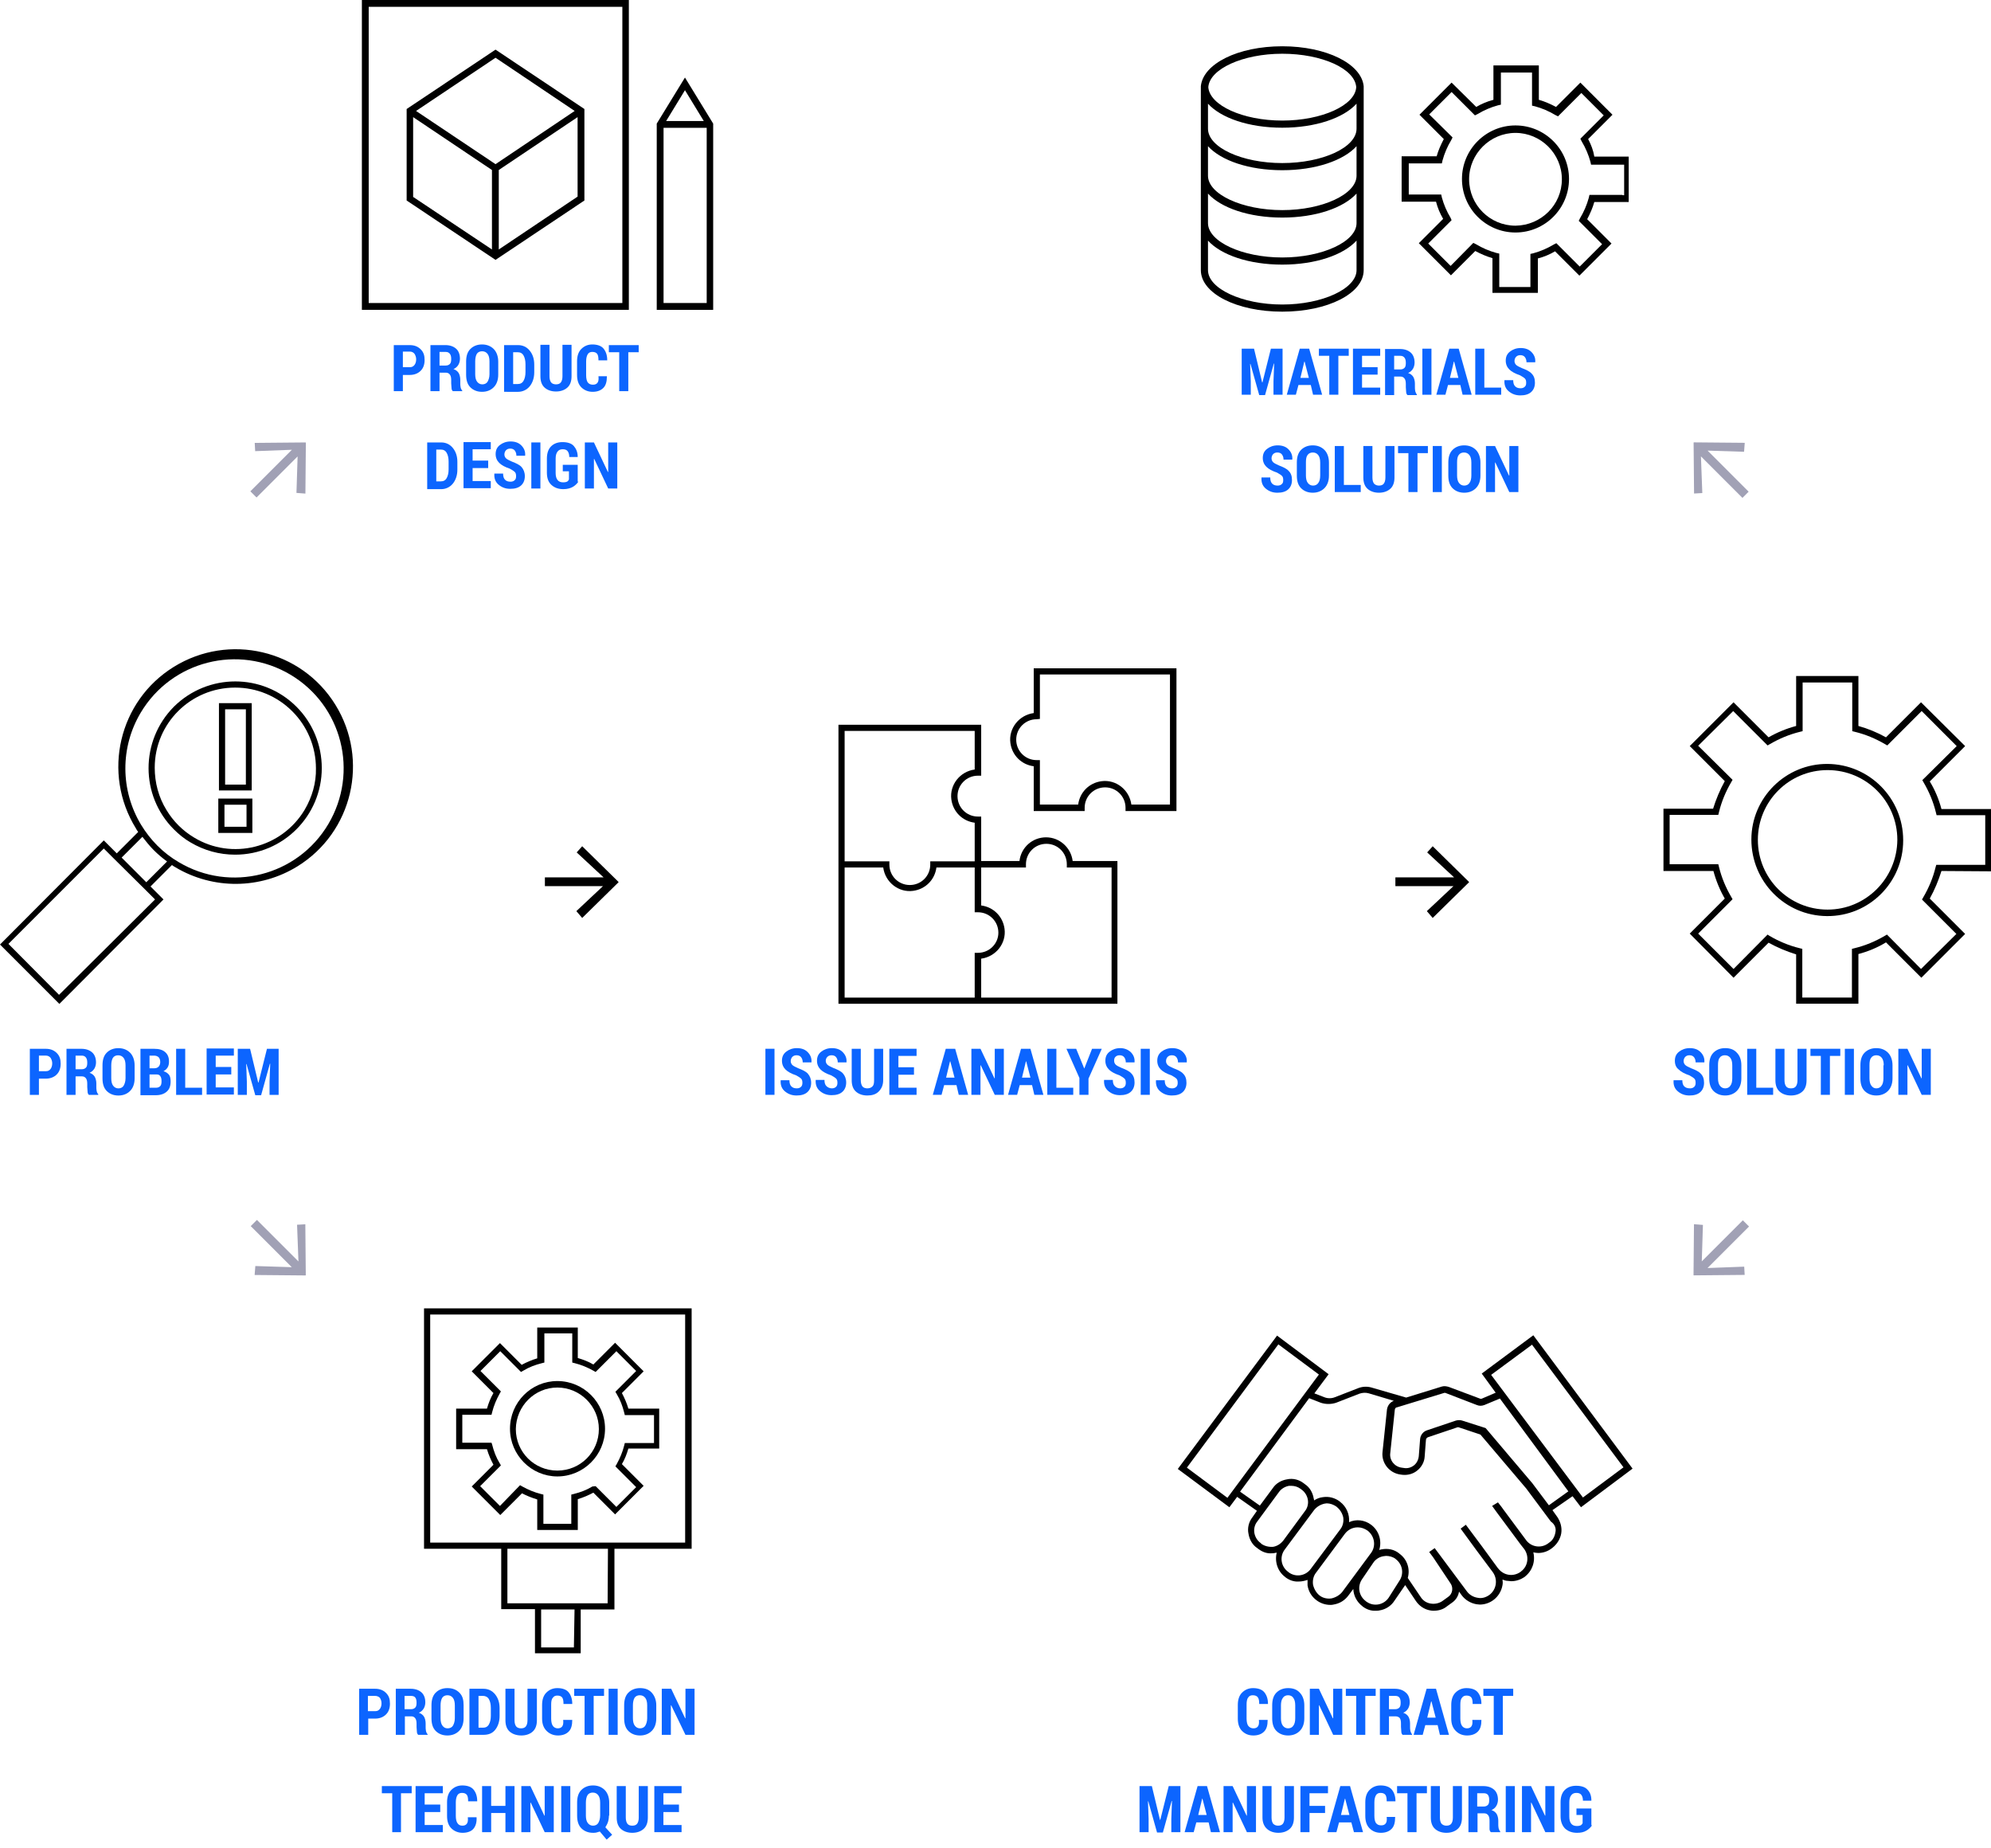 <?xml version="1.0" encoding="utf-8"?>
<!-- Generator: Adobe Illustrator 22.0.1, SVG Export Plug-In . SVG Version: 6.00 Build 0)  -->
<svg version="1.1" id="圖層_1" xmlns="http://www.w3.org/2000/svg" xmlns:xlink="http://www.w3.org/1999/xlink" x="0px" y="0px"
	 viewBox="0 0 613.8 569.7" style="enable-background:new 0 0 613.8 569.7;" xml:space="preserve">
<style type="text/css">
	.st0{enable-background:new    ;}
	.st1{fill:#0C65FF;}
	.st2{fill:#A1A1B5;}
</style>
<g id="about-img3" transform="translate(-6059 -4452.129)">
	<g id="Group_615" transform="translate(6199.92 4976.853)">
		<g class="st0">
			<path class="st1" d="M-27.4,4.9V10h-2.8V-4.2h4.9c1.4,0,2.5,0.4,3.4,1.3s1.2,1.9,1.2,3.3c0,1.4-0.4,2.5-1.2,3.3
				c-0.8,0.8-1.9,1.3-3.4,1.3H-27.4z M-27.4,2.7h2.2c0.6,0,1-0.2,1.4-0.7c0.3-0.4,0.5-1,0.5-1.7c0-0.7-0.2-1.2-0.5-1.7
				C-24.2-1.8-24.7-2-25.3-2h-2.2V2.7z"/>
			<path class="st1" d="M-16.1,4.3V10h-2.8V-4.2h4.6c1.4,0,2.5,0.4,3.3,1.1S-9.8-1.3-9.8,0c0,0.7-0.2,1.4-0.5,1.9s-0.8,1-1.5,1.3
				c0.7,0.2,1.3,0.7,1.6,1.2s0.5,1.3,0.5,2.1v1c0,0.4,0,0.8,0.1,1.3s0.3,0.8,0.5,1V10h-2.9c-0.2-0.2-0.4-0.5-0.4-1s-0.1-0.9-0.1-1.4
				v-1c0-0.7-0.1-1.3-0.4-1.7s-0.7-0.6-1.2-0.6H-16.1z M-16.1,2.1h1.9c0.6,0,1-0.2,1.3-0.5s0.4-0.8,0.4-1.5c0-0.7-0.1-1.2-0.4-1.6
				S-13.7-2-14.3-2h-1.9V2.1z"/>
			<path class="st1" d="M2,4.9c0,1.7-0.5,3-1.4,3.9s-2.1,1.4-3.6,1.4s-2.7-0.5-3.6-1.4s-1.3-2.2-1.3-3.9v-4c0-1.7,0.4-3,1.3-3.9
				S-4.5-4.4-3-4.4S-0.3-4,0.7-3S2-0.8,2,0.9V4.9z M-0.7,0.9c0-1-0.2-1.8-0.6-2.3C-1.7-1.9-2.2-2.2-3-2.2c-0.7,0-1.3,0.3-1.6,0.8
				s-0.5,1.3-0.5,2.3v4c0,1,0.2,1.8,0.6,2.3S-3.7,8-2.9,8c0.7,0,1.3-0.3,1.6-0.8s0.6-1.3,0.6-2.3V0.9z"/>
			<path class="st1" d="M3.8,10V-4.2h4.3c1.5,0,2.7,0.6,3.6,1.7s1.4,2.5,1.4,4.3v2.4c0,1.7-0.5,3.2-1.4,4.3S9.6,10,8.1,10H3.8z
				 M6.6-2v9.8H8c0.8,0,1.4-0.3,1.8-1s0.6-1.6,0.6-2.7V1.7c0-1.1-0.2-2-0.6-2.7S8.7-2,8-2H6.6z"/>
			<path class="st1" d="M24.6-4.2v9.7c0,1.5-0.4,2.7-1.3,3.5s-2.1,1.2-3.5,1.2S17.1,9.8,16.2,9s-1.3-2-1.3-3.5v-9.7h2.8v9.7
				c0,0.9,0.2,1.5,0.5,1.9S19.1,8,19.7,8c0.7,0,1.2-0.2,1.5-0.6s0.5-1,0.5-1.9v-9.7H24.6z"/>
			<path class="st1" d="M35.5,5.4L35.5,5.4c0,1.6-0.3,2.8-1.1,3.6s-1.9,1.2-3.3,1.2s-2.6-0.5-3.5-1.4S26.2,6.7,26.2,5V0.8
				c0-1.6,0.4-2.9,1.3-3.8s2-1.4,3.4-1.4c1.5,0,2.7,0.4,3.4,1.2s1.2,2,1.2,3.6l0,0.1h-2.7c0-0.9-0.1-1.6-0.4-2
				c-0.3-0.4-0.8-0.6-1.5-0.6c-0.6,0-1.1,0.2-1.4,0.7C29.1-1,29-0.2,29,0.7V5c0,1,0.2,1.8,0.5,2.2C29.8,7.7,30.4,8,31,8
				c0.7,0,1.1-0.2,1.4-0.6s0.4-1,0.3-2H35.5z"/>
			<path class="st1" d="M45.3-2h-3.2v12h-2.8V-2h-3.2v-2.2h9.2V-2z"/>
			<path class="st1" d="M49.5,10h-2.8V-4.2h2.8V10z"/>
			<path class="st1" d="M61.4,4.9c0,1.7-0.5,3-1.4,3.9s-2.1,1.4-3.6,1.4s-2.7-0.5-3.6-1.4s-1.3-2.2-1.3-3.9v-4c0-1.7,0.4-3,1.3-3.9
				s2.1-1.4,3.6-1.4S59.1-4,60-3s1.4,2.3,1.4,3.9V4.9z M58.6,0.9c0-1-0.2-1.8-0.6-2.3c-0.4-0.5-0.9-0.8-1.7-0.8
				c-0.7,0-1.3,0.3-1.6,0.8s-0.5,1.3-0.5,2.3v4c0,1,0.2,1.8,0.6,2.3S55.7,8,56.4,8c0.7,0,1.3-0.3,1.6-0.8s0.6-1.3,0.6-2.3V0.9z"/>
			<path class="st1" d="M73.2,10h-2.8L66,0.9l-0.1,0V10h-2.8V-4.2H66l4.3,9.1l0.1,0v-9.1h2.8V10z"/>
		</g>
		<g class="st0">
			<path class="st1" d="M-14.1,28h-3.2v12H-20V28h-3.2v-2.2h9.2V28z"/>
			<path class="st1" d="M-5.2,33.8h-4.8v4h5.6V40h-8.4V25.8h8.4V28h-5.6v3.5h4.8V33.8z"/>
			<path class="st1" d="M6,35.4L6,35.4C6.1,37,5.7,38.2,5,39s-1.9,1.2-3.3,1.2s-2.6-0.5-3.5-1.4s-1.3-2.2-1.3-3.8v-4.2
				c0-1.6,0.4-2.9,1.3-3.8s2-1.4,3.4-1.4c1.5,0,2.7,0.4,3.4,1.2s1.2,2,1.2,3.6l0,0.1H3.4c0-0.9-0.1-1.6-0.4-2
				c-0.3-0.4-0.8-0.6-1.5-0.6c-0.6,0-1.1,0.2-1.4,0.7c-0.3,0.5-0.5,1.2-0.5,2.2V35c0,1,0.2,1.8,0.5,2.2C0.4,37.7,0.9,38,1.6,38
				c0.7,0,1.1-0.2,1.4-0.6s0.4-1,0.3-2H6z"/>
			<path class="st1" d="M17.7,40h-2.8v-5.9h-4.4V40H7.7V25.8h2.8v6.1h4.4v-6.1h2.8V40z"/>
			<path class="st1" d="M29.8,40H27l-4.3-9.1l-0.1,0V40h-2.8V25.8h2.8l4.3,9.1l0.1,0v-9.1h2.8V40z"/>
			<path class="st1" d="M34.9,40h-2.8V25.8h2.8V40z"/>
			<path class="st1" d="M46.8,34.9c0,0.7-0.1,1.4-0.3,2s-0.5,1.1-0.8,1.6l2.1,2.3l-1.7,1.5L44,39.8c-0.3,0.1-0.7,0.2-1,0.3
				s-0.7,0.1-1.1,0.1c-1.5,0-2.7-0.5-3.6-1.4s-1.3-2.2-1.3-3.9v-4c0-1.7,0.4-3,1.3-3.9s2.1-1.4,3.6-1.4s2.7,0.5,3.6,1.4
				s1.4,2.3,1.4,3.9V34.9z M44.1,30.9c0-1-0.2-1.8-0.6-2.3c-0.4-0.5-0.9-0.8-1.7-0.8c-0.7,0-1.3,0.3-1.6,0.8s-0.5,1.3-0.5,2.3v4
				c0,1,0.2,1.8,0.6,2.3s0.9,0.8,1.6,0.8c0.7,0,1.3-0.3,1.6-0.8s0.6-1.3,0.6-2.3V30.9z"/>
			<path class="st1" d="M58.8,25.8v9.7c0,1.5-0.4,2.7-1.3,3.5s-2.1,1.2-3.5,1.2s-2.6-0.4-3.5-1.2s-1.3-2-1.3-3.5v-9.7h2.8v9.7
				c0,0.9,0.2,1.5,0.5,1.9S53.3,38,54,38c0.7,0,1.2-0.2,1.5-0.6s0.5-1,0.5-1.9v-9.7H58.8z"/>
			<path class="st1" d="M68.4,33.8h-4.8v4h5.6V40h-8.4V25.8h8.4V28h-5.6v3.5h4.8V33.8z"/>
		</g>
	</g>
	<g id="Group_616" transform="translate(6451.203 4976.853)">
		<g class="st0">
			<path class="st1" d="M-1.4,5.4L-1.4,5.4C-1.4,7-1.7,8.2-2.5,9c-0.8,0.8-1.9,1.2-3.3,1.2c-1.5,0-2.6-0.5-3.5-1.4s-1.3-2.2-1.3-3.8
				V0.8c0-1.6,0.4-2.9,1.3-3.8s2-1.4,3.4-1.4c1.5,0,2.7,0.4,3.4,1.2s1.2,2,1.2,3.6l0,0.1h-2.7c0-0.9-0.1-1.6-0.4-2
				C-4.7-2-5.3-2.2-6-2.2c-0.6,0-1.1,0.2-1.4,0.7C-7.8-1-7.9-0.2-7.9,0.7V5c0,1,0.2,1.8,0.5,2.2C-7,7.7-6.5,8-5.8,8
				c0.7,0,1.1-0.2,1.4-0.6s0.4-1,0.3-2H-1.4z"/>
			<path class="st1" d="M9.9,4.9c0,1.7-0.5,3-1.4,3.9c-0.9,0.9-2.1,1.4-3.6,1.4S2.2,9.7,1.3,8.8S0,6.6,0,4.9v-4c0-1.7,0.4-3,1.3-3.9
				s2.1-1.4,3.6-1.4C6.4-4.4,7.6-4,8.5-3c0.9,0.9,1.4,2.3,1.4,3.9V4.9z M7.1,0.9c0-1-0.2-1.8-0.6-2.3C6.2-1.9,5.6-2.2,4.9-2.2
				c-0.7,0-1.3,0.3-1.6,0.8C2.9-0.9,2.7-0.1,2.7,0.9v4c0,1,0.2,1.8,0.6,2.3S4.2,8,4.9,8c0.7,0,1.3-0.3,1.6-0.8
				c0.4-0.5,0.6-1.3,0.6-2.3V0.9z"/>
			<path class="st1" d="M21.6,10h-2.8l-4.3-9.1l-0.1,0V10h-2.8V-4.2h2.8l4.3,9.1l0.1,0v-9.1h2.8V10z"/>
			<path class="st1" d="M31.9-2h-3.2v12h-2.8V-2h-3.2v-2.2h9.2V-2z"/>
			<path class="st1" d="M36,4.3V10h-2.8V-4.2h4.6c1.4,0,2.5,0.4,3.3,1.1C42-2.4,42.4-1.3,42.4,0c0,0.7-0.2,1.4-0.5,1.9
				s-0.8,1-1.5,1.3c0.7,0.2,1.3,0.7,1.6,1.2s0.5,1.3,0.5,2.1v1c0,0.4,0,0.8,0.1,1.3c0.1,0.4,0.3,0.8,0.5,1V10h-2.9
				c-0.2-0.2-0.4-0.5-0.4-1S39.7,8,39.7,7.5v-1c0-0.7-0.1-1.3-0.4-1.7C39,4.5,38.6,4.3,38,4.3H36z M36,2.1h1.9c0.6,0,1-0.2,1.3-0.5
				s0.4-0.8,0.4-1.5c0-0.7-0.1-1.2-0.4-1.6S38.4-2,37.9-2H36V2.1z"/>
			<path class="st1" d="M51,7h-3.8l-0.8,3h-2.8l4-14.2h2.9l4,14.2h-2.8L51,7z M47.8,4.7h2.6l-1.3-5h-0.1L47.8,4.7z"/>
			<path class="st1" d="M64.5,5.4L64.5,5.4c0,1.6-0.3,2.8-1.1,3.6c-0.8,0.8-1.9,1.2-3.3,1.2c-1.5,0-2.6-0.5-3.5-1.4S55.2,6.7,55.2,5
				V0.8c0-1.6,0.4-2.9,1.3-3.8s2-1.4,3.4-1.4c1.5,0,2.7,0.4,3.4,1.2s1.2,2,1.2,3.6l0,0.1h-2.7c0-0.9-0.1-1.6-0.4-2
				c-0.3-0.4-0.8-0.6-1.5-0.6c-0.6,0-1.1,0.2-1.4,0.7C58.1-1,58-0.2,58,0.7V5c0,1,0.2,1.8,0.5,2.2C58.8,7.7,59.4,8,60,8
				c0.7,0,1.1-0.2,1.4-0.6s0.4-1,0.3-2H64.5z"/>
			<path class="st1" d="M74.3-2h-3.2v12h-2.8V-2h-3.2v-2.2h9.2V-2z"/>
		</g>
		<g class="st0">
			<path class="st1" d="M-37.1,25.8l2.5,10.4h0.1l2.6-10.4h3.6V40h-2.8v-4.1l0.2-5.5l-0.1,0l-2.7,9.7h-1.8l-2.7-9.6l-0.1,0l0.2,5.4
				V40h-2.8V25.8H-37.1z"/>
			<path class="st1" d="M-19.6,37h-3.8l-0.8,3h-2.8l4-14.2h2.9l4,14.2h-2.8L-19.6,37z M-22.8,34.7h2.6l-1.3-5h-0.1L-22.8,34.7z"/>
			<path class="st1" d="M-5,40h-2.8l-4.3-9.1l-0.1,0V40H-15V25.8h2.8l4.3,9.1l0.1,0v-9.1H-5V40z"/>
			<path class="st1" d="M6.7,25.8v9.7c0,1.5-0.4,2.7-1.3,3.5s-2.1,1.2-3.5,1.2c-1.4,0-2.6-0.4-3.5-1.2S-3,37-3,35.5v-9.7h2.8v9.7
				c0,0.9,0.2,1.5,0.5,1.9C0.7,37.8,1.2,38,1.8,38c0.7,0,1.2-0.2,1.5-0.6s0.5-1,0.5-1.9v-9.7H6.7z"/>
			<path class="st1" d="M16.3,34.1h-4.8V40H8.7V25.8h8.5V28h-5.7v3.9h4.8V34.1z"/>
			<path class="st1" d="M24.4,37h-3.8l-0.8,3h-2.8l4-14.2H24L28,40h-2.8L24.4,37z M21.2,34.7h2.6l-1.3-5h-0.1L21.2,34.7z"/>
			<path class="st1" d="M37.9,35.4L37.9,35.4c0,1.6-0.3,2.8-1.1,3.6c-0.8,0.8-1.9,1.2-3.3,1.2c-1.5,0-2.6-0.5-3.5-1.4
				s-1.3-2.2-1.3-3.8v-4.2c0-1.6,0.4-2.9,1.3-3.8s2-1.4,3.4-1.4c1.5,0,2.7,0.4,3.4,1.2s1.2,2,1.2,3.6l0,0.1h-2.7
				c0-0.9-0.1-1.6-0.4-2c-0.3-0.4-0.8-0.6-1.5-0.6c-0.6,0-1.1,0.2-1.4,0.7c-0.3,0.5-0.5,1.2-0.5,2.2V35c0,1,0.2,1.8,0.5,2.2
				c0.4,0.5,0.9,0.7,1.6,0.7c0.7,0,1.1-0.2,1.4-0.6s0.4-1,0.3-2H37.9z"/>
			<path class="st1" d="M47.7,28h-3.2v12h-2.8V28h-3.2v-2.2h9.2V28z"/>
			<path class="st1" d="M58.5,25.8v9.7c0,1.5-0.4,2.7-1.3,3.5s-2.1,1.2-3.5,1.2c-1.4,0-2.6-0.4-3.5-1.2s-1.3-2-1.3-3.5v-9.7h2.8v9.7
				c0,0.9,0.2,1.5,0.5,1.9c0.4,0.4,0.9,0.6,1.5,0.6c0.7,0,1.2-0.2,1.5-0.6s0.5-1,0.5-1.9v-9.7H58.5z"/>
			<path class="st1" d="M63.3,34.3V40h-2.8V25.8h4.6c1.4,0,2.5,0.4,3.3,1.1c0.8,0.7,1.2,1.8,1.2,3.1c0,0.7-0.2,1.4-0.5,1.9
				c-0.3,0.5-0.8,1-1.5,1.3c0.7,0.2,1.3,0.7,1.6,1.2s0.5,1.3,0.5,2.1v1c0,0.4,0,0.8,0.1,1.3c0.1,0.4,0.3,0.8,0.5,1V40h-2.9
				c-0.2-0.2-0.4-0.5-0.4-1S67,38,67,37.5v-1c0-0.7-0.1-1.3-0.4-1.7c-0.3-0.4-0.7-0.6-1.2-0.6H63.3z M63.3,32.1h1.9
				c0.6,0,1-0.2,1.3-0.5s0.4-0.8,0.4-1.5c0-0.7-0.1-1.2-0.4-1.6S65.7,28,65.1,28h-1.9V32.1z"/>
			<path class="st1" d="M74.8,40H72V25.8h2.8V40z"/>
			<path class="st1" d="M87,40h-2.8l-4.3-9.1l-0.1,0V40h-2.8V25.8h2.8l4.3,9.1l0.1,0v-9.1H87V40z"/>
			<path class="st1" d="M98.6,37.9c-0.4,0.6-1,1.2-1.7,1.6c-0.8,0.5-1.7,0.7-2.9,0.7c-1.5,0-2.7-0.4-3.7-1.3
				c-0.9-0.9-1.4-2.2-1.4-3.8v-4.3c0-1.6,0.4-2.9,1.3-3.8s2.1-1.3,3.5-1.3c1.6,0,2.8,0.4,3.5,1.2c0.8,0.8,1.2,1.9,1.2,3.3l0,0.1
				h-2.6c0-0.8-0.2-1.4-0.5-1.8c-0.3-0.4-0.8-0.6-1.5-0.6c-0.7,0-1.2,0.2-1.6,0.7c-0.4,0.5-0.6,1.2-0.6,2.2v4.4c0,1,0.2,1.7,0.6,2.2
				c0.4,0.5,1,0.7,1.7,0.7c0.6,0,1-0.1,1.2-0.2s0.5-0.4,0.6-0.7v-2.5h-1.9v-2h4.6V37.9z"/>
		</g>
	</g>
	<g id="Group_620" transform="translate(6331.569 4779.59)">
		<g class="st0">
			<path class="st1" d="M-33.8,10h-2.8V-4.2h2.8V10z"/>
			<path class="st1" d="M-25.2,6.3c0-0.6-0.1-1-0.4-1.3s-0.8-0.6-1.5-1c-1.5-0.5-2.6-1.1-3.3-1.8s-1.1-1.6-1.1-2.7
				c0-1.2,0.4-2.1,1.3-2.8s2-1.1,3.3-1.1c1.4,0,2.5,0.4,3.3,1.2s1.3,1.8,1.2,3.1l0,0.1h-2.7c0-0.7-0.2-1.2-0.5-1.6s-0.8-0.6-1.4-0.6
				c-0.6,0-1,0.2-1.3,0.5s-0.5,0.8-0.5,1.3c0,0.5,0.2,0.9,0.5,1.2s0.9,0.6,1.8,1c1.3,0.5,2.4,1,3,1.7s1,1.6,1,2.8
				c0,1.2-0.4,2.2-1.2,2.9s-1.9,1-3.3,1c-1.4,0-2.5-0.4-3.5-1.2s-1.5-1.9-1.4-3.4l0-0.1h2.7c0,0.9,0.2,1.5,0.6,1.9S-27.7,8-26.9,8
				c0.6,0,1-0.2,1.3-0.5S-25.2,6.8-25.2,6.3z"/>
			<path class="st1" d="M-14.4,6.3c0-0.6-0.1-1-0.4-1.3s-0.8-0.6-1.5-1c-1.5-0.5-2.6-1.1-3.3-1.8s-1.1-1.6-1.1-2.7
				c0-1.2,0.4-2.1,1.3-2.8s2-1.1,3.3-1.1c1.4,0,2.5,0.4,3.3,1.2s1.3,1.8,1.2,3.1l0,0.1h-2.7c0-0.7-0.2-1.2-0.5-1.6s-0.8-0.6-1.4-0.6
				c-0.6,0-1,0.2-1.3,0.5S-18-1-18-0.5c0,0.5,0.2,0.9,0.5,1.2s0.9,0.6,1.8,1c1.3,0.5,2.4,1,3,1.7s1,1.6,1,2.8c0,1.2-0.4,2.2-1.2,2.9
				s-1.9,1-3.3,1c-1.4,0-2.5-0.4-3.5-1.2s-1.5-1.9-1.4-3.4l0-0.1h2.7c0,0.9,0.2,1.5,0.6,1.9S-16.8,8-16.1,8c0.6,0,1-0.2,1.3-0.5
				S-14.4,6.8-14.4,6.3z"/>
			<path class="st1" d="M-0.3-4.2v9.7C-0.3,7-0.8,8.1-1.7,9s-2.1,1.2-3.5,1.2S-7.8,9.8-8.7,9S-10,7-10,5.5v-9.7h2.8v9.7
				C-7.2,6.3-7,7-6.7,7.4S-5.8,8-5.2,8C-4.5,8-4,7.8-3.6,7.4s0.5-1,0.5-1.9v-9.7H-0.3z"/>
			<path class="st1" d="M9.2,3.8H4.4v4H10V10H1.6V-4.2H10V-2H4.4v3.5h4.8V3.8z"/>
			<path class="st1" d="M22.3,7h-3.8l-0.8,3H15l4-14.2h2.9l4,14.2H23L22.3,7z M19.1,4.7h2.6l-1.3-5h-0.1L19.1,4.7z"/>
			<path class="st1" d="M36.9,10h-2.8l-4.3-9.1l-0.1,0V10h-2.8V-4.2h2.8l4.3,9.1l0.1,0v-9.1h2.8V10z"/>
			<path class="st1" d="M45.6,7h-3.8l-0.8,3h-2.8l4-14.2h2.9l4,14.2h-2.8L45.6,7z M42.5,4.7h2.6l-1.3-5h-0.1L42.5,4.7z"/>
			<path class="st1" d="M53.1,7.8h5.2V10h-8V-4.2h2.8V7.8z"/>
			<path class="st1" d="M61.7,1.9L61.7,1.9l2.4-6.1h3l-4.1,9.2V10h-2.8V4.8l-4-9h3L61.7,1.9z"/>
			<path class="st1" d="M74.5,6.3c0-0.6-0.1-1-0.4-1.3c-0.3-0.3-0.8-0.6-1.5-1c-1.5-0.5-2.6-1.1-3.3-1.8c-0.7-0.7-1.1-1.6-1.1-2.7
				c0-1.2,0.4-2.1,1.3-2.8s2-1.1,3.3-1.1C74-4.4,75.1-4,76-3.2c0.8,0.8,1.3,1.8,1.2,3.1l0,0.1h-2.7c0-0.7-0.2-1.2-0.5-1.6
				c-0.3-0.4-0.8-0.6-1.4-0.6c-0.6,0-1,0.2-1.3,0.5C71-1.4,70.9-1,70.9-0.5c0,0.5,0.2,0.9,0.5,1.2c0.3,0.3,0.9,0.6,1.8,1
				c1.3,0.5,2.4,1,3,1.7c0.7,0.7,1,1.6,1,2.8c0,1.2-0.4,2.2-1.2,2.9s-1.9,1-3.3,1c-1.4,0-2.5-0.4-3.5-1.2c-1-0.8-1.5-1.9-1.4-3.4
				l0-0.1h2.7c0,0.9,0.2,1.5,0.6,1.9S72,8,72.8,8c0.6,0,1-0.2,1.3-0.5S74.5,6.8,74.5,6.3z"/>
			<path class="st1" d="M81.9,10h-2.8V-4.2h2.8V10z"/>
			<path class="st1" d="M90.5,6.3c0-0.6-0.1-1-0.4-1.3c-0.3-0.3-0.8-0.6-1.5-1c-1.5-0.5-2.6-1.1-3.3-1.8c-0.7-0.7-1.1-1.6-1.1-2.7
				c0-1.2,0.4-2.1,1.3-2.8s2-1.1,3.3-1.1c1.4,0,2.5,0.4,3.3,1.2c0.8,0.8,1.3,1.8,1.2,3.1l0,0.1h-2.7c0-0.7-0.2-1.2-0.5-1.6
				c-0.3-0.4-0.8-0.6-1.4-0.6c-0.6,0-1,0.2-1.3,0.5c-0.3,0.3-0.5,0.8-0.5,1.3c0,0.5,0.2,0.9,0.5,1.2c0.3,0.3,0.9,0.6,1.8,1
				c1.3,0.5,2.4,1,3,1.7c0.7,0.7,1,1.6,1,2.8c0,1.2-0.4,2.2-1.2,2.9s-1.9,1-3.3,1c-1.4,0-2.5-0.4-3.5-1.2c-1-0.8-1.5-1.9-1.4-3.4
				l0-0.1h2.7c0,0.9,0.2,1.5,0.6,1.9S88.1,8,88.8,8c0.6,0,1-0.2,1.3-0.5S90.5,6.8,90.5,6.3z"/>
		</g>
	</g>
	<g id="Group_617" transform="translate(6598.338 4779.59)">
		<g class="st0">
			<path class="st1" d="M-16.6,6.3c0-0.6-0.1-1-0.4-1.3c-0.3-0.3-0.8-0.6-1.5-1c-1.5-0.5-2.6-1.1-3.3-1.8C-22.6,1.6-23,0.7-23-0.5
				c0-1.2,0.4-2.1,1.3-2.8s2-1.1,3.3-1.1c1.4,0,2.5,0.4,3.3,1.2c0.8,0.8,1.3,1.8,1.2,3.1l0,0.1h-2.7c0-0.7-0.2-1.2-0.5-1.6
				c-0.3-0.4-0.8-0.6-1.4-0.6c-0.6,0-1,0.2-1.3,0.5c-0.3,0.3-0.5,0.8-0.5,1.3c0,0.5,0.2,0.9,0.5,1.2c0.3,0.3,0.9,0.6,1.8,1
				c1.3,0.5,2.4,1,3,1.7c0.7,0.7,1,1.6,1,2.8c0,1.2-0.4,2.2-1.2,2.9s-1.9,1-3.3,1c-1.4,0-2.5-0.4-3.5-1.2c-1-0.8-1.5-1.9-1.4-3.4
				l0-0.1h2.7c0,0.9,0.2,1.5,0.6,1.9S-19.1,8-18.3,8c0.6,0,1-0.2,1.3-0.5S-16.6,6.8-16.6,6.3z"/>
			<path class="st1" d="M-2.5,4.9c0,1.7-0.5,3-1.4,3.9c-0.9,0.9-2.1,1.4-3.6,1.4s-2.7-0.5-3.6-1.4s-1.3-2.2-1.3-3.9v-4
				c0-1.7,0.4-3,1.3-3.9S-9-4.4-7.5-4.4C-6-4.4-4.8-4-3.9-3C-3-2.1-2.5-0.8-2.5,0.9V4.9z M-5.3,0.9c0-1-0.2-1.8-0.6-2.3
				c-0.4-0.5-0.9-0.8-1.7-0.8c-0.7,0-1.3,0.3-1.6,0.8c-0.4,0.5-0.5,1.3-0.5,2.3v4c0,1,0.2,1.8,0.6,2.3S-8.2,8-7.5,8
				c0.7,0,1.3-0.3,1.6-0.8c0.4-0.5,0.6-1.3,0.6-2.3V0.9z"/>
			<path class="st1" d="M2.1,7.8h5.2V10h-8V-4.2h2.8V7.8z"/>
			<path class="st1" d="M17.6-4.2v9.7c0,1.5-0.4,2.7-1.3,3.5s-2.1,1.2-3.5,1.2c-1.4,0-2.6-0.4-3.5-1.2S8,7,8,5.5v-9.7h2.8v9.7
				c0,0.9,0.2,1.5,0.5,1.9C11.6,7.8,12.1,8,12.8,8c0.7,0,1.2-0.2,1.5-0.6s0.5-1,0.5-1.9v-9.7H17.6z"/>
			<path class="st1" d="M28-2h-3.2v12H22V-2h-3.2v-2.2H28V-2z"/>
			<path class="st1" d="M32.2,10h-2.8V-4.2h2.8V10z"/>
			<path class="st1" d="M44.1,4.9c0,1.7-0.5,3-1.4,3.9c-0.9,0.9-2.1,1.4-3.6,1.4s-2.7-0.5-3.6-1.4s-1.3-2.2-1.3-3.9v-4
				c0-1.7,0.4-3,1.3-3.9s2.1-1.4,3.6-1.4c1.5,0,2.7,0.5,3.6,1.4c0.9,0.9,1.4,2.3,1.4,3.9V4.9z M41.4,0.9c0-1-0.2-1.8-0.6-2.3
				c-0.4-0.5-0.9-0.8-1.7-0.8c-0.7,0-1.3,0.3-1.6,0.8c-0.4,0.5-0.5,1.3-0.5,2.3v4c0,1,0.2,1.8,0.6,2.3S38.4,8,39.1,8
				c0.7,0,1.3-0.3,1.6-0.8c0.4-0.5,0.6-1.3,0.6-2.3V0.9z"/>
			<path class="st1" d="M55.9,10h-2.8l-4.3-9.1l-0.1,0V10h-2.8V-4.2h2.8l4.3,9.1l0.1,0v-9.1h2.8V10z"/>
		</g>
	</g>
	<g id="Group_627" transform="translate(6226.984 4712.965)">
		<path id="Path_47" d="M9.7,20l8.2-7.7H0V9.6h18.1L9.8,1.9L11.5,0l11.2,11v0.1l-11.2,11L9.7,20z"/>
	</g>
	<g id="Group_628" transform="translate(6489.18 4712.965)">
		<path id="Path_47-2" d="M9.7,20l8.2-7.7H0V9.6h18.1L9.8,1.9L11.5,0l11.2,11v0.1l-11.2,11L9.7,20z"/>
	</g>
	<g id="Group_633" transform="translate(6144.997 4821.356) rotate(45)">
		<path id="Path_47-3" class="st2" d="M9.7,20l8.2-7.7H0l0-2.7h18.1L9.8,1.9L11.5,0l11.2,11v0.1l-11.2,11L9.7,20z"/>
	</g>
	<g id="Group_635" transform="translate(6129.394 4596.774) rotate(-45)">
		<path id="Path_47-4" class="st2" d="M9.7,20l8.2-7.7H0V9.6h18.1L9.8,1.9L11.5,0l11.2,11v0.1l-11.2,11L9.7,20z"/>
	</g>
	<g id="Group_636" transform="translate(6589.388 4612.378) rotate(-135)">
		<path id="Path_47-5" class="st2" d="M9.7,20l8.2-7.7H0l0-2.7h18.1L9.8,1.9L11.5,0l11.2,11v0.1l-11.2,11L9.7,20z"/>
	</g>
	<g id="Group_634" transform="translate(6604.992 4836.961) rotate(135)">
		<path id="Path_47-6" class="st2" d="M9.7,20l8.2-7.7H0l0-2.7h18.1L9.8,1.9L11.5,0l11.2,11v0.1l-11.2,11L9.7,20z"/>
	</g>
	<g id="_20230614_ICON_PX__1110-05" transform="translate(6170.565 4452.129)">
		<path id="Path_408" d="M90.9,38.1v57.4h17.4V38.1l-8.7-14.2L90.9,38.1z M105.4,37.3H93.8l5.8-9.5L105.4,37.3z M93,93.4v-54h13.3
			v54H93z"/>
		<path id="Path_409" d="M13.8,33.6v28.2l27.4,18.3l27.4-18.3V33.6L41.2,15.3L13.8,33.6z M65.6,34.2L41.2,50.6L16.7,34.2l24.5-16.4
			L65.6,34.2z M15.8,36.1l24.3,16.3v24.5L15.8,60.7L15.8,36.1z M42.2,76.9V52.4l24.3-16.3v24.5L42.2,76.9z"/>
		<path id="Path_410" d="M0,95.5h82.3V0H0V95.5z M2.1,2.1h78.2v91.3H2.1V2.1z"/>
	</g>
	<g id="_20230614_ICON_PX__1110-06" transform="translate(6429.206 4466.392)">
		<path id="Path_411" d="M97,24.4c-9.1,0-16.5,7.4-16.5,16.5S87.9,57.4,97,57.4s16.5-7.4,16.5-16.5v0C113.5,31.8,106.1,24.4,97,24.4
			z M97,55.3c-7.9,0-14.3-6.4-14.3-14.3S89.2,26.7,97,26.7s14.3,6.4,14.3,14.3C111.3,48.9,104.9,55.2,97,55.3z"/>
		<path id="Path_412" d="M119.4,28.6l7.5-7.5l-9.9-9.9l-7.5,7.5c-1.7-0.9-3.5-1.7-5.3-2.2V5.9h-14v10.6c-1.9,0.5-3.6,1.2-5.3,2.2
			l-7.6-7.5l-9.9,9.9l7.5,7.5c-0.9,1.7-1.7,3.5-2.2,5.3H61.9v14h10.6c0.5,1.9,1.2,3.6,2.2,5.3l-7.5,7.5l9.9,9.9l7.5-7.5
			c1.7,0.9,3.5,1.7,5.3,2.2V76h14V65.4c1.9-0.5,3.6-1.2,5.3-2.2l7.5,7.5l9.9-9.9l-7.5-7.5c0.9-1.7,1.7-3.5,2.2-5.3h10.6v-14h-10.6
			C121,32.1,120.3,30.3,119.4,28.6z M130,45.8h-10.2l-0.2,0.9c-0.6,2.2-1.5,4.3-2.7,6.3l-0.4,0.8l7.2,7.2l-6.9,6.9l-7.2-7.2
			l-0.8,0.4c-2,1.2-4.1,2.1-6.3,2.7l-0.9,0.2v10.2h-9.6V63.9l-0.9-0.2c-2.2-0.6-4.3-1.5-6.3-2.7l-0.8-0.4l-7,7.1l-6.9-6.9l7.2-7.2
			l-0.3-0.7c-1.2-2-2.1-4.1-2.7-6.3l-0.2-0.9H64.1v-9.6h10.2l0.2-0.9c0.6-2.2,1.5-4.3,2.7-6.3l0.4-0.8L70.4,21l6.9-6.9l7.2,7.2
			l0.8-0.4c2-1.2,4.1-2.1,6.3-2.7l0.9-0.2V8.1h9.6v10.2l0.9,0.2c2.2,0.6,4.3,1.5,6.3,2.7l0.8,0.4l7.2-7.2l6.9,6.9l-7.2,7.2l0.4,0.8
			c1.2,2,2.1,4.1,2.7,6.3l0.2,0.9h10.2v9.4H130z"/>
		<path id="Path_413" d="M50.2,12.3L50.2,12.3C49.5,5.4,38.7,0,25.1,0C11.4,0,0.7,5.4,0,12.3l0,0V69c0,7.2,11.1,12.8,25.1,12.8
			S50.2,76.2,50.2,69V12.6C50.2,12.5,50.2,12.4,50.2,12.3z M25.1,2.3c12.2,0,22.4,4.6,22.8,10.3c-0.3,5.6-10.6,10.3-22.8,10.3
			S2.7,18.2,2.3,12.6C2.7,7,12.9,2.3,25.1,2.3z M48,69c0,5.7-10.5,10.6-22.9,10.6S2.2,74.7,2.2,69v-9.1c4,4.4,12.6,7.4,22.9,7.4
			s18.9-3,22.9-7.4V69z M48,54.5c0,5.7-10.5,10.6-22.9,10.6S2.2,60.2,2.2,54.5v-9.1c4,4.4,12.6,7.4,22.9,7.4s18.9-3,22.9-7.4V54.5z
			 M48,39.9c0,5.7-10.5,10.6-22.9,10.6S2.2,45.6,2.2,39.9v-9.1c4,4.4,12.6,7.4,22.9,7.4s18.9-3,22.9-7.4V39.9z M48,25.4
			C48,31.2,37.5,36,25.1,36S2.2,31.2,2.2,25.4v-7.7c4,4.4,12.6,7.4,22.9,7.4s18.9-3,22.9-7.4V25.4z"/>
	</g>
	<g id="_20230614_ICON_PX__1110-07" transform="translate(6317.487 4658.117)">
		<path id="Path_414" d="M64,52.1c-4.2,0-7.7,3.1-8.2,7.3H44V45.7h-1c-3.5,0-6.3-2.8-6.3-6.3c0-3.5,2.8-6.3,6.3-6.3h1V17.4H0v86h86
			v-44H72.2C71.7,55.3,68.2,52.1,64,52.1z M1.9,19.3H42v11.9c-4.5,0.6-7.8,4.7-7.2,9.2c0.5,3.8,3.4,6.7,7.2,7.2v11.9H28.3v1
			c0,3.5-2.8,6.3-6.3,6.3c-3.5,0-6.3-2.8-6.3-6.3v-1H1.9V19.3z M43,87.7h-1v13.8H1.9V61.4h11.9c0.6,4.5,4.7,7.8,9.2,7.2
			c3.8-0.5,6.7-3.4,7.2-7.2H42v13.8h1c3.5,0,6.3,2.8,6.3,6.3C49.3,84.9,46.5,87.7,43,87.7C43,87.7,43,87.7,43,87.7L43,87.7z
			 M84.1,101.5H44V89.5c4.5-0.6,7.8-4.7,7.2-9.2c-0.5-3.8-3.4-6.7-7.2-7.2V61.4h13.8v-1c0-3.5,2.8-6.3,6.3-6.3
			c3.5,0,6.3,2.8,6.3,6.3v1h13.8V101.5z"/>
		<path id="Path_415" d="M60.2,13.8c-4.5,0.6-7.8,4.7-7.2,9.2c0.5,3.8,3.4,6.7,7.2,7.2V44h15.7v-1c0-3.5,2.8-6.3,6.3-6.3
			c3.5,0,6.3,2.8,6.3,6.3v1h15.7V0h-44V13.8z M62.1,15.6V1.9h40.1V42H90.3c-0.6-4.5-4.7-7.8-9.2-7.2c-3.8,0.5-6.7,3.4-7.2,7.2H62.1
			V28.3h-1c-3.5,0-6.3-2.8-6.3-6.3c0-3.5,2.8-6.3,6.3-6.3c0,0,0,0,0,0L62.1,15.6L62.1,15.6z"/>
	</g>
	<g id="_20230614_ICON_PX__1110-08" transform="translate(6059 4653.363)">
		<path id="Path_416" d="M32,57.8l4,4l6.6-6.6c-0.3-0.4-0.5-0.7-0.7-1.1c-10.5-17-5.3-39.3,11.7-49.8S92.9-1,103.4,16
			s5.3,39.3-11.7,49.8c-11.5,7.1-26,7.2-37.6,0.3c-0.4-0.2-0.8-0.5-1.1-0.7l-6.6,6.6l4,4l-32.1,32.2L0,89.9L32,57.8z M55.1,64.5
			c15.9,9.5,36.6,4.3,46.1-11.7s4.3-36.6-11.7-46.1S52.9,2.5,43.4,18.4c-6.4,10.7-6.3,24,0.1,34.6c1.4,2.3,3.1,4.5,5,6.4
			C50.5,61.4,52.7,63.1,55.1,64.5L55.1,64.5z M51.5,64.3c-1.5-1.1-2.8-2.2-4.1-3.5c-1.3-1.3-2.4-2.7-3.5-4.1l-6.4,6.4l7.6,7.6
			L51.5,64.3z M47.8,76l-2.7-2.7L34.7,63L32,60.3L2.6,89.7l15.6,15.7L47.8,76z"/>
		<path id="Path_417" d="M53.6,16.6C64.1,6.2,81,6.2,91.4,16.6c5,5,7.8,11.8,7.8,18.9c0,14.7-11.9,26.7-26.7,26.7c0,0,0,0,0,0
			c-4.9,0-9.6-1.3-13.8-3.8c-1.9-1.1-3.6-2.5-5.1-4C43.2,44,43.2,27.1,53.6,16.6C53.6,16.6,53.6,16.6,53.6,16.6z M51.3,48.4
			c2.1,3.5,5,6.4,8.5,8.5c11.7,7.1,27,3.3,34.1-8.5c2.3-3.9,3.6-8.3,3.5-12.8c0-6.6-2.6-12.9-7.3-17.6c-4.7-4.7-11-7.3-17.6-7.3
			c-13.7,0-24.8,11-24.8,24.7C47.7,40,48.9,44.5,51.3,48.4z"/>
		<path id="Path_418" d="M67.5,15.5h10.1v26.9H67.5V15.5z M69.4,40.6h6.4V17.4h-6.4V40.6z"/>
		<path id="Path_419" d="M77.8,55.5H67.3V44.9h10.5V55.5z M76,46.8h-6.8v6.8H76V46.8z"/>
	</g>
	<g id="_20230614_ICON_PX__1110-09" transform="translate(6189.724 4855.408)">
		<path id="Path_420" d="M0,74.1h23.8v18.6h10.4v13.6h14.1V92.8h10.4V74.1h23.8V0H0V74.1z M46.2,104.5H36.1V92.8h10.3L46.2,104.5
			L46.2,104.5z M56.6,90.9H25.7V74.1h31L56.6,90.9L56.6,90.9z M1.9,1.9h78.6v70.3H1.9V1.9z"/>
		<path id="Path_421" d="M41.1,51.8c8.1,0,14.7-6.6,14.7-14.7c0-8.1-6.6-14.7-14.7-14.7S26.5,29,26.5,37.1c0,0,0,0,0,0
			C26.5,45.2,33.1,51.8,41.1,51.8z M41.1,24.4c7,0,12.8,5.7,12.8,12.8s-5.7,12.8-12.8,12.8s-12.8-5.7-12.8-12.8
			C28.4,30.1,34.1,24.4,41.1,24.4z"/>
		<path id="Path_422" d="M34.9,58.9v9.4h12.5v-9.5c1.7-0.5,3.3-1.2,4.8-2l6.7,6.7l8.8-8.8L61,48c0.9-1.5,1.5-3.1,2-4.8h9.5V30.9H63
			c-0.5-1.7-1.2-3.3-2-4.8l6.7-6.7l-8.8-8.8l-6.7,6.7c-1.5-0.9-3.1-1.5-4.8-2V5.9H34.9v9.5c-1.7,0.5-3.3,1.2-4.8,2l-6.7-6.7
			l-8.7,8.7l6.7,6.7c-0.9,1.5-1.5,3.1-2,4.8H9.9v12.5h9.5c0.5,1.7,1.2,3.3,2,4.8l-6.7,6.7l8.8,8.8l6.7-6.7
			C31.7,57.8,33.3,58.4,34.9,58.9z M23.4,60.9l-6.1-6.1l6.4-6.4l-0.4-0.7C22.2,45.9,21.5,44,21,42l-0.2-0.6h-9v-8.6h9L21,32
			c0.5-2,1.3-3.9,2.3-5.7l0.4-0.7l-6.3-6.3l6.1-6.1l6.4,6.4l0.7-0.4c1.8-1.1,3.7-1.8,5.7-2.3l0.8-0.2v-9h8.6v9l0.8,0.2
			c2,0.5,3.9,1.3,5.7,2.3l0.7,0.4l6.4-6.4l6.1,6.1l-6.4,6.4l0.4,0.7c1.1,1.8,1.8,3.7,2.3,5.7l0.2,0.8h9v8.6h-9l-0.2,0.8
			c-0.5,2-1.3,3.9-2.3,5.7l-0.4,0.7l6.4,6.4l-6.1,6.1l-6.4-6.4l-1,0.1c-1.8,1.1-3.7,1.8-5.7,2.3l-0.8,0.2v9h-8.6v-9L36,57.2
			c-2-0.5-3.9-1.3-5.7-2.3l-0.7-0.4L23.4,60.9z"/>
	</g>
	<path id="_20230614_ICON_PX__1110-10" d="M6546.4,4916.7l15.9-11.9l-30.6-41.1l-15.9,11.8l4.3,5.9l-4.2,1.8c-0.2,0.1-0.5,0.1-0.7,0
		l-9.6-3.6c-0.7-0.2-1.4-0.3-2.1-0.1l-11,3.4l-10.7-3.1c-1.4-0.4-2.8-0.3-4.1,0.2l-7.2,2.8c-1,0.4-2.2,0.4-3.2,0l-3.1-1.2l4.4-5.9
		l-15.9-11.9l-30.6,41.1l15.9,11.8l2.4-3.2l6.1,4.3l-1.4,2c-1.1,1.4-1.6,3.3-1.2,5.1c0.3,1.8,1.2,3.4,2.7,4.4l0.4,0.3
		c1.2,0.9,2.6,1.4,4,1.3c0.3,0,0.7,0,1-0.1c0.2,0,0.4-0.1,0.6-0.1c-0.7,2.8,0.3,5.8,2.6,7.5l0.1,0.1c1.2,0.9,2.6,1.4,4.1,1.3
		c0.9,0,1.8-0.2,2.7-0.5v1.7c0.3,1.9,1.3,3.5,2.8,4.6c1.2,0.9,2.7,1.4,4.2,1.4c0.3,0,0.7,0,1-0.1c1.9-0.3,3.5-1.3,4.6-2.8l1.5-2
		c0.1,2.1,1.1,4,2.8,5.3l0.1,0.1c1.2,0.9,2.6,1.4,4.1,1.3c0.4,0,0.8,0,1.1-0.1c1.9-0.3,3.6-1.4,4.6-3l3.3-4.8l3.3,4.9
		c1,1.5,2.6,2.6,4.4,2.9c0.4,0.1,0.8,0.1,1.1,0.1c1.5,0,2.9-0.4,4-1.3l1.8-1.3c1.1-0.8,1.8-2,2-3.3l0.8,1.1c1.1,1.5,2.8,2.5,4.6,2.8
		c0.3,0,0.7,0.1,1,0.1c1.5,0,3-0.5,4.2-1.4c1.5-1.1,2.5-2.8,2.8-4.6c0.1-0.5,0.1-1.1,0-1.7c0.5,0.2,1.1,0.4,1.7,0.4
		c0.3,0,0.7,0.1,1,0.1c1.5,0,2.9-0.5,4.1-1.3l0.1-0.1c2.3-1.8,3.3-4.7,2.6-7.5c0.5,0.1,1,0.2,1.5,0.2c1.5,0,2.9-0.5,4-1.3l0.4-0.3
		c1.4-1.1,2.4-2.7,2.7-4.4c0.3-1.8-0.2-3.6-1.2-5.1l-1.5-2.1l6.2-4.3L6546.4,4916.7z M6531.3,4866.6l28.2,37.8l-12.5,9.3l-28.3-37.8
		L6531.3,4866.6z M6437.4,4913.8l-12.5-9.3l28.2-38l12.5,9.3L6437.4,4913.8z M6451.5,4928.9c-1.3,0.1-2.6-0.2-3.6-0.9l-0.3-0.3
		c-1-0.7-1.7-1.9-1.9-3.1c-0.2-1.2,0.1-2.5,0.9-3.5l6.7-9.1c0.7-1,1.9-1.7,3.1-1.9h0.7c1,0,2,0.3,2.8,0.9l0.4,0.3
		c1,0.7,1.7,1.9,1.9,3.1c0.2,1.2-0.1,2.5-0.9,3.5l-6.7,9.1C6453.8,4928,6452.7,4928.7,6451.5,4928.9z M6463.1,4935.7
		c-1.6,2.2-4.7,2.7-6.9,1l-0.1-0.1c-2.2-1.6-2.7-4.7-1-6.9l9-12.1c0.8-1,1.9-1.7,3.2-2c0.2,0,0.5-0.1,0.7-0.1c1.1,0,2.1,0.4,3,1
		l0.1,0.1c1,0.8,1.7,1.9,2,3.2c0.2,1.3-0.1,2.7-0.9,3.7l0,0L6463.1,4935.7L6463.1,4935.7z M6472.8,4942.8c-0.8,1-2,1.7-3.3,2
		c-1.3,0.2-2.7-0.1-3.7-0.9c-1-0.8-1.7-2-2-3.3c-0.2-1.3,0.1-2.7,0.9-3.7l8.9-12c1-1.3,2.4-2,4-2c1.1,0,2.1,0.4,3,1
		c2.2,1.7,2.7,4.8,1,7L6472.8,4942.8z M6487.1,4944.6c-1.5,2.2-4.5,2.8-6.7,1.3c-0.1-0.1-0.2-0.1-0.3-0.2l-0.1-0.1
		c-2.1-1.6-2.6-4.5-1.1-6.7l3.4-5c0.7-1.1,1.9-1.9,3.2-2.1c0.3,0,0.5-0.1,0.8-0.1c1,0,2.1,0.3,2.9,0.9l0.1,0.1
		c2.1,1.6,2.6,4.5,1.1,6.7L6487.1,4944.6z M6538.5,4924.5c-0.2,1.2-0.8,2.4-1.9,3.1l-0.4,0.3c-2.1,1.5-5,1.1-6.6-0.9l-7.2-9.7
		l-0.5-0.7l0,0l-1.1-1.4l-1.8,1.1l1.6,2.2l7.2,9.7l0,0l1.1,1.4c1.6,2.2,1.2,5.3-1,6.9l-0.1,0.1c-2.2,1.6-5.2,1.2-6.9-1
		c0,0,0,0-0.1-0.1l0,0l-4.9-6.7l-5-6.7l-1.6,1.2l0,0l4.9,6.7l5,6.7c1.6,2.2,1.2,5.3-1,7c-1.1,0.8-2.4,1.2-3.7,0.9
		c-1.3-0.2-2.5-0.9-3.3-2l-9.9-13.3l-1.7,1.2l1.2,1.6l5.4,8.1c0.9,1.3,0.6,3.2-0.7,4.1l-1.8,1.3c-1,0.7-2.3,1-3.6,0.8
		c-1.3-0.2-2.4-0.9-3.1-2l-4-5.9c0.8-2.8-0.2-5.8-2.6-7.5l-0.1-0.1c-1.5-1.2-3.5-1.6-5.4-1.2c-0.3,0-0.5,0.1-0.7,0.2
		c0.9-2.9-0.1-6-2.5-7.8c-2-1.5-4.6-1.8-6.8-0.8c0.2-2.4-0.8-4.8-2.8-6.3l-0.1-0.1c-1.5-1.1-3.3-1.6-5.2-1.3c-1,0.1-1.9,0.5-2.7,1
		c0-0.2,0-0.4-0.1-0.6c-0.3-1.8-1.2-3.4-2.7-4.4l-0.4-0.3c-1.4-1.1-3.3-1.6-5.1-1.2c-1.8,0.3-3.4,1.2-4.4,2.7l-4,5.4l-6.1-4.3
		l21.3-28.8l3.6,1.4c1.5,0.5,3.2,0.5,4.7,0l7.2-2.8c0.9-0.3,1.9-0.4,2.9-0.1l7.7,2.3c-1.1,0.4-1.9,1.4-2.1,2.6l-1.4,13.3
		c-0.3,3.3,2.1,6.3,5.4,6.8l0.7,0.1c1.7,0.2,3.4-0.3,4.6-1.3c1.3-1,2.2-2.6,2.3-4.2l0.4-5.2c0-0.4,0.3-0.8,0.7-0.9l8.9-3
		c0.2-0.1,0.4-0.1,0.6,0l6.6,2.2l14.1,16.6l7.6,10.2C6538.4,4922,6538.8,4923.3,6538.5,4924.5z M6536.5,4916.1l-5.1-6.8l0,0
		l-14.4-17l-7.2-2.3c-0.6-0.2-1.3-0.2-2,0l-8.9,3c-1.2,0.4-2,1.5-2.1,2.7l-0.4,5.2c-0.1,1.1-0.6,2.2-1.5,2.9c-0.9,0.7-2,1-3.1,0.8
		l-0.7-0.1c-2.2-0.3-3.8-2.3-3.5-4.5l1.4-13.3c0-0.4,0.3-0.8,0.7-0.8l14.4-4.4c0.2-0.1,0.4-0.1,0.6,0l9.6,3.7c0.7,0.3,1.5,0.3,2.3,0
		l4.8-2l21.1,28.6L6536.5,4916.1z"/>
	<g id="_20230614_ICON_PX__1110-11" transform="translate(6571.826 4660.494)">
		<path id="Path_423" d="M50.6,27.1c-12.9-0.1-23.5,10.4-23.5,23.3S37.4,73.9,50.4,74s23.5-10.4,23.5-23.3c0,0,0-0.1,0-0.1
			C73.9,37.7,63.5,27.2,50.6,27.1z M50.6,72c-11.9,0-21.5-9.6-21.5-21.5s9.6-21.5,21.5-21.5c11.9,0,21.5,9.6,21.5,21.5
			C72,62.4,62.4,72,50.6,72z"/>
		<path id="Path_424" d="M101,60.2V41H85.7c-0.8-3-2-5.9-3.6-8.5L93,21.6L79.4,8.1L68.6,18.9c-2.7-1.5-5.6-2.7-8.5-3.5V0H40.9v15.4
			c-3,0.8-5.9,2-8.5,3.5L21.6,8.1L8.1,21.6l10.8,10.8c-1.5,2.7-2.7,5.6-3.6,8.5H0v19.2h15.4c0.8,3,2,5.9,3.5,8.5L8.1,79.4L21.6,93
			l10.8-10.8c2.7,1.5,5.6,2.7,8.5,3.6V101h19.2V85.7c3-0.8,5.9-2,8.5-3.6L79.5,93l13.5-13.5L82.1,68.6c1.5-2.7,2.7-5.6,3.6-8.5
			L101,60.2L101,60.2z M83.9,58.9c-0.8,3.3-2.1,6.4-3.8,9.3l-0.4,0.7l10.6,10.6L79.4,90.3L68.9,79.7l-0.7,0.4c-2.9,1.7-6,3-9.3,3.8
			l-0.8,0.2v15H42.8v-15L42,83.9c-3.3-0.8-6.4-2.1-9.3-3.8l-0.6-0.4L21.6,90.3L10.7,79.4l10.6-10.6l-0.4-0.7c-1.7-2.9-3-6-3.8-9.3
			l-0.2-0.8h-15V42.8h15l0.2-0.8c0.8-3.3,2.1-6.4,3.8-9.3l0.4-0.7L10.7,21.5l10.8-10.7l10.6,10.6l0.7-0.4c2.9-1.7,6-3,9.3-3.8
			l0.8-0.2v-15h15.3v15l0.8,0.2c3.3,0.8,6.4,2.1,9.3,3.8l0.7,0.4l10.6-10.6l10.8,10.8L79.8,32.1l0.4,0.7c1.7,2.9,3,6,3.8,9.3
			l0.2,0.8h15v15.3H84.1L83.9,58.9z"/>
	</g>
	<g class="st0">
		<path class="st1" d="M6071,4784.5v5.1h-2.8v-14.2h4.9c1.4,0,2.5,0.4,3.4,1.3s1.2,1.9,1.2,3.3c0,1.4-0.4,2.5-1.2,3.3
			c-0.8,0.8-1.9,1.3-3.4,1.3H6071z M6071,4782.3h2.2c0.6,0,1-0.2,1.4-0.7c0.3-0.4,0.5-1,0.5-1.7c0-0.7-0.2-1.2-0.5-1.7
			c-0.3-0.4-0.8-0.7-1.4-0.7h-2.2V4782.3z"/>
		<path class="st1" d="M6082.3,4783.9v5.7h-2.8v-14.2h4.6c1.4,0,2.5,0.4,3.3,1.1s1.2,1.8,1.2,3.1c0,0.7-0.2,1.4-0.5,1.9
			s-0.8,1-1.5,1.3c0.7,0.2,1.3,0.7,1.6,1.2s0.5,1.3,0.5,2.1v1c0,0.4,0,0.8,0.1,1.3s0.3,0.8,0.5,1v0.2h-2.9c-0.2-0.2-0.4-0.5-0.4-1
			s-0.1-0.9-0.1-1.4v-1c0-0.7-0.1-1.3-0.4-1.7s-0.7-0.6-1.2-0.6H6082.3z M6082.3,4781.7h1.9c0.6,0,1-0.2,1.3-0.5s0.4-0.8,0.4-1.5
			c0-0.7-0.1-1.2-0.4-1.6s-0.7-0.6-1.3-0.6h-1.9V4781.7z"/>
		<path class="st1" d="M6100.5,4784.5c0,1.7-0.5,3-1.4,3.9s-2.1,1.4-3.6,1.4s-2.7-0.5-3.6-1.4s-1.3-2.2-1.3-3.9v-4
			c0-1.7,0.4-3,1.3-3.9s2.1-1.4,3.6-1.4s2.7,0.5,3.6,1.4s1.4,2.3,1.4,3.9V4784.5z M6097.7,4780.5c0-1-0.2-1.8-0.6-2.3
			c-0.4-0.5-0.9-0.8-1.7-0.8c-0.7,0-1.3,0.3-1.6,0.8s-0.5,1.3-0.5,2.3v4c0,1,0.2,1.8,0.6,2.3s0.9,0.8,1.6,0.8c0.7,0,1.3-0.3,1.6-0.8
			s0.6-1.3,0.6-2.3V4780.5z"/>
		<path class="st1" d="M6102.3,4789.6v-14.2h4.2c1.5,0,2.6,0.3,3.4,1s1.2,1.6,1.2,2.9c0,0.7-0.1,1.3-0.4,1.8s-0.7,0.9-1.3,1.2
			c0.7,0.2,1.3,0.6,1.7,1.1s0.5,1.3,0.5,2.1c0,1.4-0.4,2.4-1.2,3.1s-1.9,1.1-3.3,1.1H6102.3z M6105.1,4781.4h1.5
			c0.6,0,1-0.2,1.3-0.5s0.5-0.8,0.5-1.4c0-0.7-0.2-1.2-0.5-1.5c-0.3-0.3-0.8-0.5-1.4-0.5h-1.4V4781.4z M6105.1,4783.3v4.1h2
			c0.6,0,1-0.2,1.3-0.5s0.4-0.8,0.4-1.5c0-0.7-0.1-1.2-0.4-1.6s-0.6-0.5-1.2-0.5H6105.1z"/>
		<path class="st1" d="M6116.1,4787.4h5.2v2.2h-8v-14.2h2.8V4787.4z"/>
		<path class="st1" d="M6130.3,4783.3h-4.8v4h5.6v2.2h-8.4v-14.2h8.4v2.2h-5.6v3.5h4.8V4783.3z"/>
		<path class="st1" d="M6136.1,4775.4l2.5,10.4h0.1l2.6-10.4h3.6v14.2h-2.8v-4.1l0.2-5.5l-0.1,0l-2.7,9.7h-1.8l-2.7-9.6l-0.1,0
			l0.2,5.4v4.1h-2.8v-14.2H6136.1z"/>
	</g>
	<g class="st0">
		<path class="st1" d="M6183.2,4567.6v5.1h-2.8v-14.2h4.9c1.4,0,2.5,0.4,3.4,1.3s1.2,1.9,1.2,3.3c0,1.4-0.4,2.5-1.2,3.3
			c-0.8,0.8-1.9,1.3-3.4,1.3H6183.2z M6183.2,4565.3h2.2c0.6,0,1-0.2,1.4-0.7c0.3-0.4,0.5-1,0.5-1.7c0-0.7-0.2-1.2-0.5-1.7
			c-0.3-0.4-0.8-0.7-1.4-0.7h-2.2V4565.3z"/>
		<path class="st1" d="M6194.5,4567v5.7h-2.8v-14.2h4.6c1.4,0,2.5,0.4,3.3,1.1s1.2,1.8,1.2,3.1c0,0.7-0.2,1.4-0.5,1.9
			s-0.8,1-1.5,1.3c0.7,0.2,1.3,0.7,1.6,1.2s0.5,1.3,0.5,2.1v1c0,0.4,0,0.8,0.1,1.3s0.3,0.8,0.5,1v0.2h-2.9c-0.2-0.2-0.4-0.5-0.4-1
			s-0.1-0.9-0.1-1.4v-1c0-0.7-0.1-1.3-0.4-1.7s-0.7-0.6-1.2-0.6H6194.5z M6194.5,4564.8h1.9c0.6,0,1-0.2,1.3-0.5s0.4-0.8,0.4-1.5
			c0-0.7-0.1-1.2-0.4-1.6s-0.7-0.6-1.3-0.6h-1.9V4564.8z"/>
		<path class="st1" d="M6212.6,4567.6c0,1.7-0.5,3-1.4,3.9s-2.1,1.4-3.6,1.4s-2.7-0.5-3.6-1.4s-1.3-2.2-1.3-3.9v-4
			c0-1.7,0.4-3,1.3-3.9s2.1-1.4,3.6-1.4s2.7,0.5,3.6,1.4s1.4,2.3,1.4,3.9V4567.6z M6209.9,4563.5c0-1-0.2-1.8-0.6-2.3
			c-0.4-0.5-0.9-0.8-1.7-0.8c-0.7,0-1.3,0.3-1.6,0.8s-0.5,1.3-0.5,2.3v4c0,1,0.2,1.8,0.6,2.3s0.9,0.8,1.6,0.8c0.7,0,1.3-0.3,1.6-0.8
			s0.6-1.3,0.6-2.3V4563.5z"/>
		<path class="st1" d="M6214.4,4572.7v-14.2h4.3c1.5,0,2.7,0.6,3.6,1.7s1.4,2.5,1.4,4.3v2.4c0,1.7-0.5,3.2-1.4,4.3s-2.2,1.7-3.6,1.7
			H6214.4z M6217.2,4560.7v9.8h1.4c0.8,0,1.4-0.3,1.8-1s0.6-1.6,0.6-2.7v-2.4c0-1.1-0.2-2-0.6-2.7s-1-1-1.8-1H6217.2z"/>
		<path class="st1" d="M6235.2,4558.4v9.7c0,1.5-0.4,2.7-1.3,3.5s-2.1,1.2-3.5,1.2s-2.6-0.4-3.5-1.2s-1.3-2-1.3-3.5v-9.7h2.8v9.7
			c0,0.9,0.2,1.5,0.5,1.9s0.9,0.6,1.5,0.6c0.7,0,1.2-0.2,1.5-0.6s0.5-1,0.5-1.9v-9.7H6235.2z"/>
		<path class="st1" d="M6246.1,4568.1L6246.1,4568.1c0,1.6-0.3,2.8-1.1,3.6s-1.9,1.2-3.3,1.2s-2.6-0.5-3.5-1.4s-1.3-2.2-1.3-3.8
			v-4.2c0-1.6,0.4-2.9,1.3-3.8s2-1.4,3.4-1.4c1.5,0,2.7,0.4,3.4,1.2s1.2,2,1.2,3.6l0,0.1h-2.7c0-0.9-0.1-1.6-0.4-2
			c-0.3-0.4-0.8-0.6-1.5-0.6c-0.6,0-1.1,0.2-1.4,0.7c-0.3,0.5-0.5,1.2-0.5,2.2v4.3c0,1,0.2,1.8,0.5,2.2c0.4,0.5,0.9,0.7,1.6,0.7
			c0.7,0,1.1-0.2,1.4-0.6s0.4-1,0.3-2H6246.1z"/>
		<path class="st1" d="M6255.9,4560.7h-3.2v12h-2.8v-12h-3.2v-2.2h9.2V4560.7z"/>
	</g>
	<g class="st0">
		<path class="st1" d="M6190.7,4602.7v-14.2h4.3c1.5,0,2.7,0.6,3.6,1.7s1.4,2.5,1.4,4.3v2.4c0,1.7-0.5,3.2-1.4,4.3s-2.2,1.7-3.6,1.7
			H6190.7z M6193.5,4590.7v9.8h1.4c0.8,0,1.4-0.3,1.8-1s0.6-1.6,0.6-2.7v-2.4c0-1.1-0.2-2-0.6-2.7s-1-1-1.8-1H6193.5z"/>
		<path class="st1" d="M6209.5,4596.4h-4.8v4h5.6v2.2h-8.4v-14.2h8.4v2.2h-5.6v3.5h4.8V4596.4z"/>
		<path class="st1" d="M6218.1,4598.9c0-0.6-0.1-1-0.4-1.3s-0.8-0.6-1.5-1c-1.5-0.5-2.6-1.1-3.3-1.8s-1.1-1.6-1.1-2.7
			c0-1.2,0.4-2.1,1.3-2.8s2-1.1,3.3-1.1c1.4,0,2.5,0.4,3.3,1.2s1.3,1.8,1.2,3.1l0,0.1h-2.7c0-0.7-0.2-1.2-0.5-1.6s-0.8-0.6-1.4-0.6
			c-0.6,0-1,0.2-1.3,0.5s-0.5,0.8-0.5,1.3c0,0.5,0.2,0.9,0.5,1.2s0.9,0.6,1.8,1c1.3,0.5,2.4,1,3,1.7s1,1.6,1,2.8
			c0,1.2-0.4,2.2-1.2,2.9s-1.9,1-3.3,1c-1.4,0-2.5-0.4-3.5-1.2s-1.5-1.9-1.4-3.4l0-0.1h2.7c0,0.9,0.2,1.5,0.6,1.9s0.9,0.6,1.7,0.6
			c0.6,0,1-0.2,1.3-0.5S6218.1,4599.5,6218.1,4598.9z"/>
		<path class="st1" d="M6225.6,4602.7h-2.8v-14.2h2.8V4602.7z"/>
		<path class="st1" d="M6237.3,4600.6c-0.4,0.6-1,1.2-1.7,1.6s-1.7,0.7-2.9,0.7c-1.5,0-2.7-0.4-3.7-1.3s-1.4-2.2-1.4-3.8v-4.3
			c0-1.6,0.4-2.9,1.3-3.8s2.1-1.3,3.5-1.3c1.6,0,2.8,0.4,3.5,1.2s1.2,1.9,1.2,3.3l0,0.1h-2.6c0-0.8-0.2-1.4-0.5-1.8
			c-0.3-0.4-0.8-0.6-1.5-0.6c-0.7,0-1.2,0.2-1.6,0.7c-0.4,0.5-0.6,1.2-0.6,2.2v4.4c0,1,0.2,1.7,0.6,2.2c0.4,0.5,1,0.7,1.7,0.7
			c0.6,0,1-0.1,1.2-0.2s0.5-0.4,0.6-0.7v-2.5h-1.9v-2h4.6V4600.6z"/>
		<path class="st1" d="M6249.3,4602.7h-2.8l-4.3-9.1l-0.1,0v9.1h-2.8v-14.2h2.8l4.3,9.1l0.1,0v-9.1h2.8V4602.7z"/>
	</g>
	<g class="st0">
		<path class="st1" d="M6445.6,4559.6l2.5,10.4h0.1l2.6-10.4h3.6v14.2h-2.8v-4.1l0.2-5.5l-0.1,0l-2.7,9.7h-1.8l-2.7-9.6l-0.1,0
			l0.2,5.4v4.1h-2.8v-14.2H6445.6z"/>
		<path class="st1" d="M6463.1,4570.8h-3.8l-0.8,3h-2.8l4-14.2h2.9l4,14.2h-2.8L6463.1,4570.8z M6459.9,4568.6h2.6l-1.3-5h-0.1
			L6459.9,4568.6z"/>
		<path class="st1" d="M6474.8,4561.8h-3.2v12h-2.8v-12h-3.2v-2.2h9.2V4561.8z"/>
		<path class="st1" d="M6483.7,4567.6h-4.8v4h5.6v2.2h-8.4v-14.2h8.4v2.2h-5.6v3.5h4.8V4567.6z"/>
		<path class="st1" d="M6488.8,4568.2v5.7h-2.8v-14.2h4.6c1.4,0,2.5,0.4,3.3,1.1c0.8,0.7,1.2,1.8,1.2,3.1c0,0.7-0.2,1.4-0.5,1.9
			s-0.8,1-1.5,1.3c0.7,0.2,1.3,0.7,1.6,1.2s0.5,1.3,0.5,2.1v1c0,0.4,0,0.8,0.1,1.3c0.1,0.4,0.3,0.8,0.5,1v0.2h-2.9
			c-0.2-0.2-0.4-0.5-0.4-1s-0.1-0.9-0.1-1.4v-1c0-0.7-0.1-1.3-0.4-1.7c-0.3-0.4-0.7-0.6-1.2-0.6H6488.8z M6488.8,4566h1.9
			c0.6,0,1-0.2,1.3-0.5s0.4-0.8,0.4-1.5c0-0.7-0.1-1.2-0.4-1.6s-0.7-0.6-1.3-0.6h-1.9V4566z"/>
		<path class="st1" d="M6500.3,4573.8h-2.8v-14.2h2.8V4573.8z"/>
		<path class="st1" d="M6509.2,4570.8h-3.8l-0.8,3h-2.8l4-14.2h2.9l4,14.2h-2.8L6509.2,4570.8z M6506,4568.6h2.6l-1.3-5h-0.1
			L6506,4568.6z"/>
		<path class="st1" d="M6516.6,4571.6h5.2v2.2h-8v-14.2h2.8V4571.6z"/>
		<path class="st1" d="M6529.5,4570.1c0-0.6-0.1-1-0.4-1.3c-0.3-0.3-0.8-0.6-1.5-1c-1.5-0.5-2.6-1.1-3.3-1.8
			c-0.7-0.7-1.1-1.6-1.1-2.7c0-1.2,0.4-2.1,1.3-2.8s2-1.1,3.3-1.1c1.4,0,2.5,0.4,3.3,1.2c0.8,0.8,1.3,1.8,1.2,3.1l0,0.1h-2.7
			c0-0.7-0.2-1.2-0.5-1.6c-0.3-0.4-0.8-0.6-1.4-0.6c-0.6,0-1,0.2-1.3,0.5c-0.3,0.3-0.5,0.8-0.5,1.3c0,0.5,0.2,0.9,0.5,1.2
			c0.3,0.3,0.9,0.6,1.8,1c1.3,0.5,2.4,1,3,1.7c0.7,0.7,1,1.6,1,2.8c0,1.2-0.4,2.2-1.2,2.9s-1.9,1-3.3,1c-1.4,0-2.5-0.4-3.5-1.2
			c-1-0.8-1.5-1.9-1.4-3.4l0-0.1h2.7c0,0.9,0.2,1.5,0.6,1.9s0.9,0.6,1.7,0.6c0.6,0,1-0.2,1.3-0.5S6529.5,4570.7,6529.5,4570.1z"/>
	</g>
	<g class="st0">
		<path class="st1" d="M6454.6,4600.1c0-0.6-0.1-1-0.4-1.3c-0.3-0.3-0.8-0.6-1.5-1c-1.5-0.5-2.6-1.1-3.3-1.8
			c-0.7-0.7-1.1-1.6-1.1-2.7c0-1.2,0.4-2.1,1.3-2.8s2-1.1,3.3-1.1c1.4,0,2.5,0.4,3.3,1.2c0.8,0.8,1.3,1.8,1.2,3.1l0,0.1h-2.7
			c0-0.7-0.2-1.2-0.5-1.6c-0.3-0.4-0.8-0.6-1.4-0.6c-0.6,0-1,0.2-1.3,0.5c-0.3,0.3-0.5,0.8-0.5,1.3c0,0.5,0.2,0.9,0.5,1.2
			c0.3,0.3,0.9,0.6,1.8,1c1.3,0.5,2.4,1,3,1.7c0.7,0.7,1,1.6,1,2.8c0,1.2-0.4,2.2-1.2,2.9s-1.9,1-3.3,1c-1.4,0-2.5-0.4-3.5-1.2
			c-1-0.8-1.5-1.9-1.4-3.4l0-0.1h2.7c0,0.9,0.2,1.5,0.6,1.9s0.9,0.6,1.7,0.6c0.6,0,1-0.2,1.3-0.5S6454.6,4600.7,6454.6,4600.1z"/>
		<path class="st1" d="M6468.7,4598.7c0,1.7-0.5,3-1.4,3.9c-0.9,0.9-2.1,1.4-3.6,1.4s-2.7-0.5-3.6-1.4s-1.3-2.2-1.3-3.9v-4
			c0-1.7,0.4-3,1.3-3.9s2.1-1.4,3.6-1.4c1.5,0,2.7,0.5,3.6,1.4c0.9,0.9,1.4,2.3,1.4,3.9V4598.7z M6466,4594.7c0-1-0.2-1.8-0.6-2.3
			c-0.4-0.5-0.9-0.8-1.7-0.8c-0.7,0-1.3,0.3-1.6,0.8c-0.4,0.5-0.5,1.3-0.5,2.3v4c0,1,0.2,1.8,0.6,2.3s0.9,0.8,1.6,0.8
			c0.7,0,1.3-0.3,1.6-0.8c0.4-0.5,0.6-1.3,0.6-2.3V4594.7z"/>
		<path class="st1" d="M6473.3,4601.6h5.2v2.2h-8v-14.2h2.8V4601.6z"/>
		<path class="st1" d="M6488.9,4589.6v9.7c0,1.5-0.4,2.7-1.3,3.5s-2.1,1.2-3.5,1.2c-1.4,0-2.6-0.4-3.5-1.2s-1.3-2-1.3-3.5v-9.7h2.8
			v9.7c0,0.9,0.2,1.5,0.5,1.9c0.4,0.4,0.9,0.6,1.5,0.6c0.7,0,1.2-0.2,1.5-0.6s0.5-1,0.5-1.9v-9.7H6488.9z"/>
		<path class="st1" d="M6499.2,4591.8h-3.2v12h-2.8v-12h-3.2v-2.2h9.2V4591.8z"/>
		<path class="st1" d="M6503.5,4603.8h-2.8v-14.2h2.8V4603.8z"/>
		<path class="st1" d="M6515.4,4598.7c0,1.7-0.5,3-1.4,3.9c-0.9,0.9-2.1,1.4-3.6,1.4s-2.7-0.5-3.6-1.4s-1.3-2.2-1.3-3.9v-4
			c0-1.7,0.4-3,1.3-3.9s2.1-1.4,3.6-1.4c1.5,0,2.7,0.5,3.6,1.4c0.9,0.9,1.4,2.3,1.4,3.9V4598.7z M6512.6,4594.7c0-1-0.2-1.8-0.6-2.3
			c-0.4-0.5-0.9-0.8-1.7-0.8c-0.7,0-1.3,0.3-1.6,0.8c-0.4,0.5-0.5,1.3-0.5,2.3v4c0,1,0.2,1.8,0.6,2.3s0.9,0.8,1.6,0.8
			c0.7,0,1.3-0.3,1.6-0.8c0.4-0.5,0.6-1.3,0.6-2.3V4594.7z"/>
		<path class="st1" d="M6527.1,4603.8h-2.8l-4.3-9.1l-0.1,0v9.1h-2.8v-14.2h2.8l4.3,9.1l0.1,0v-9.1h2.8V4603.8z"/>
	</g>
</g>
</svg>
